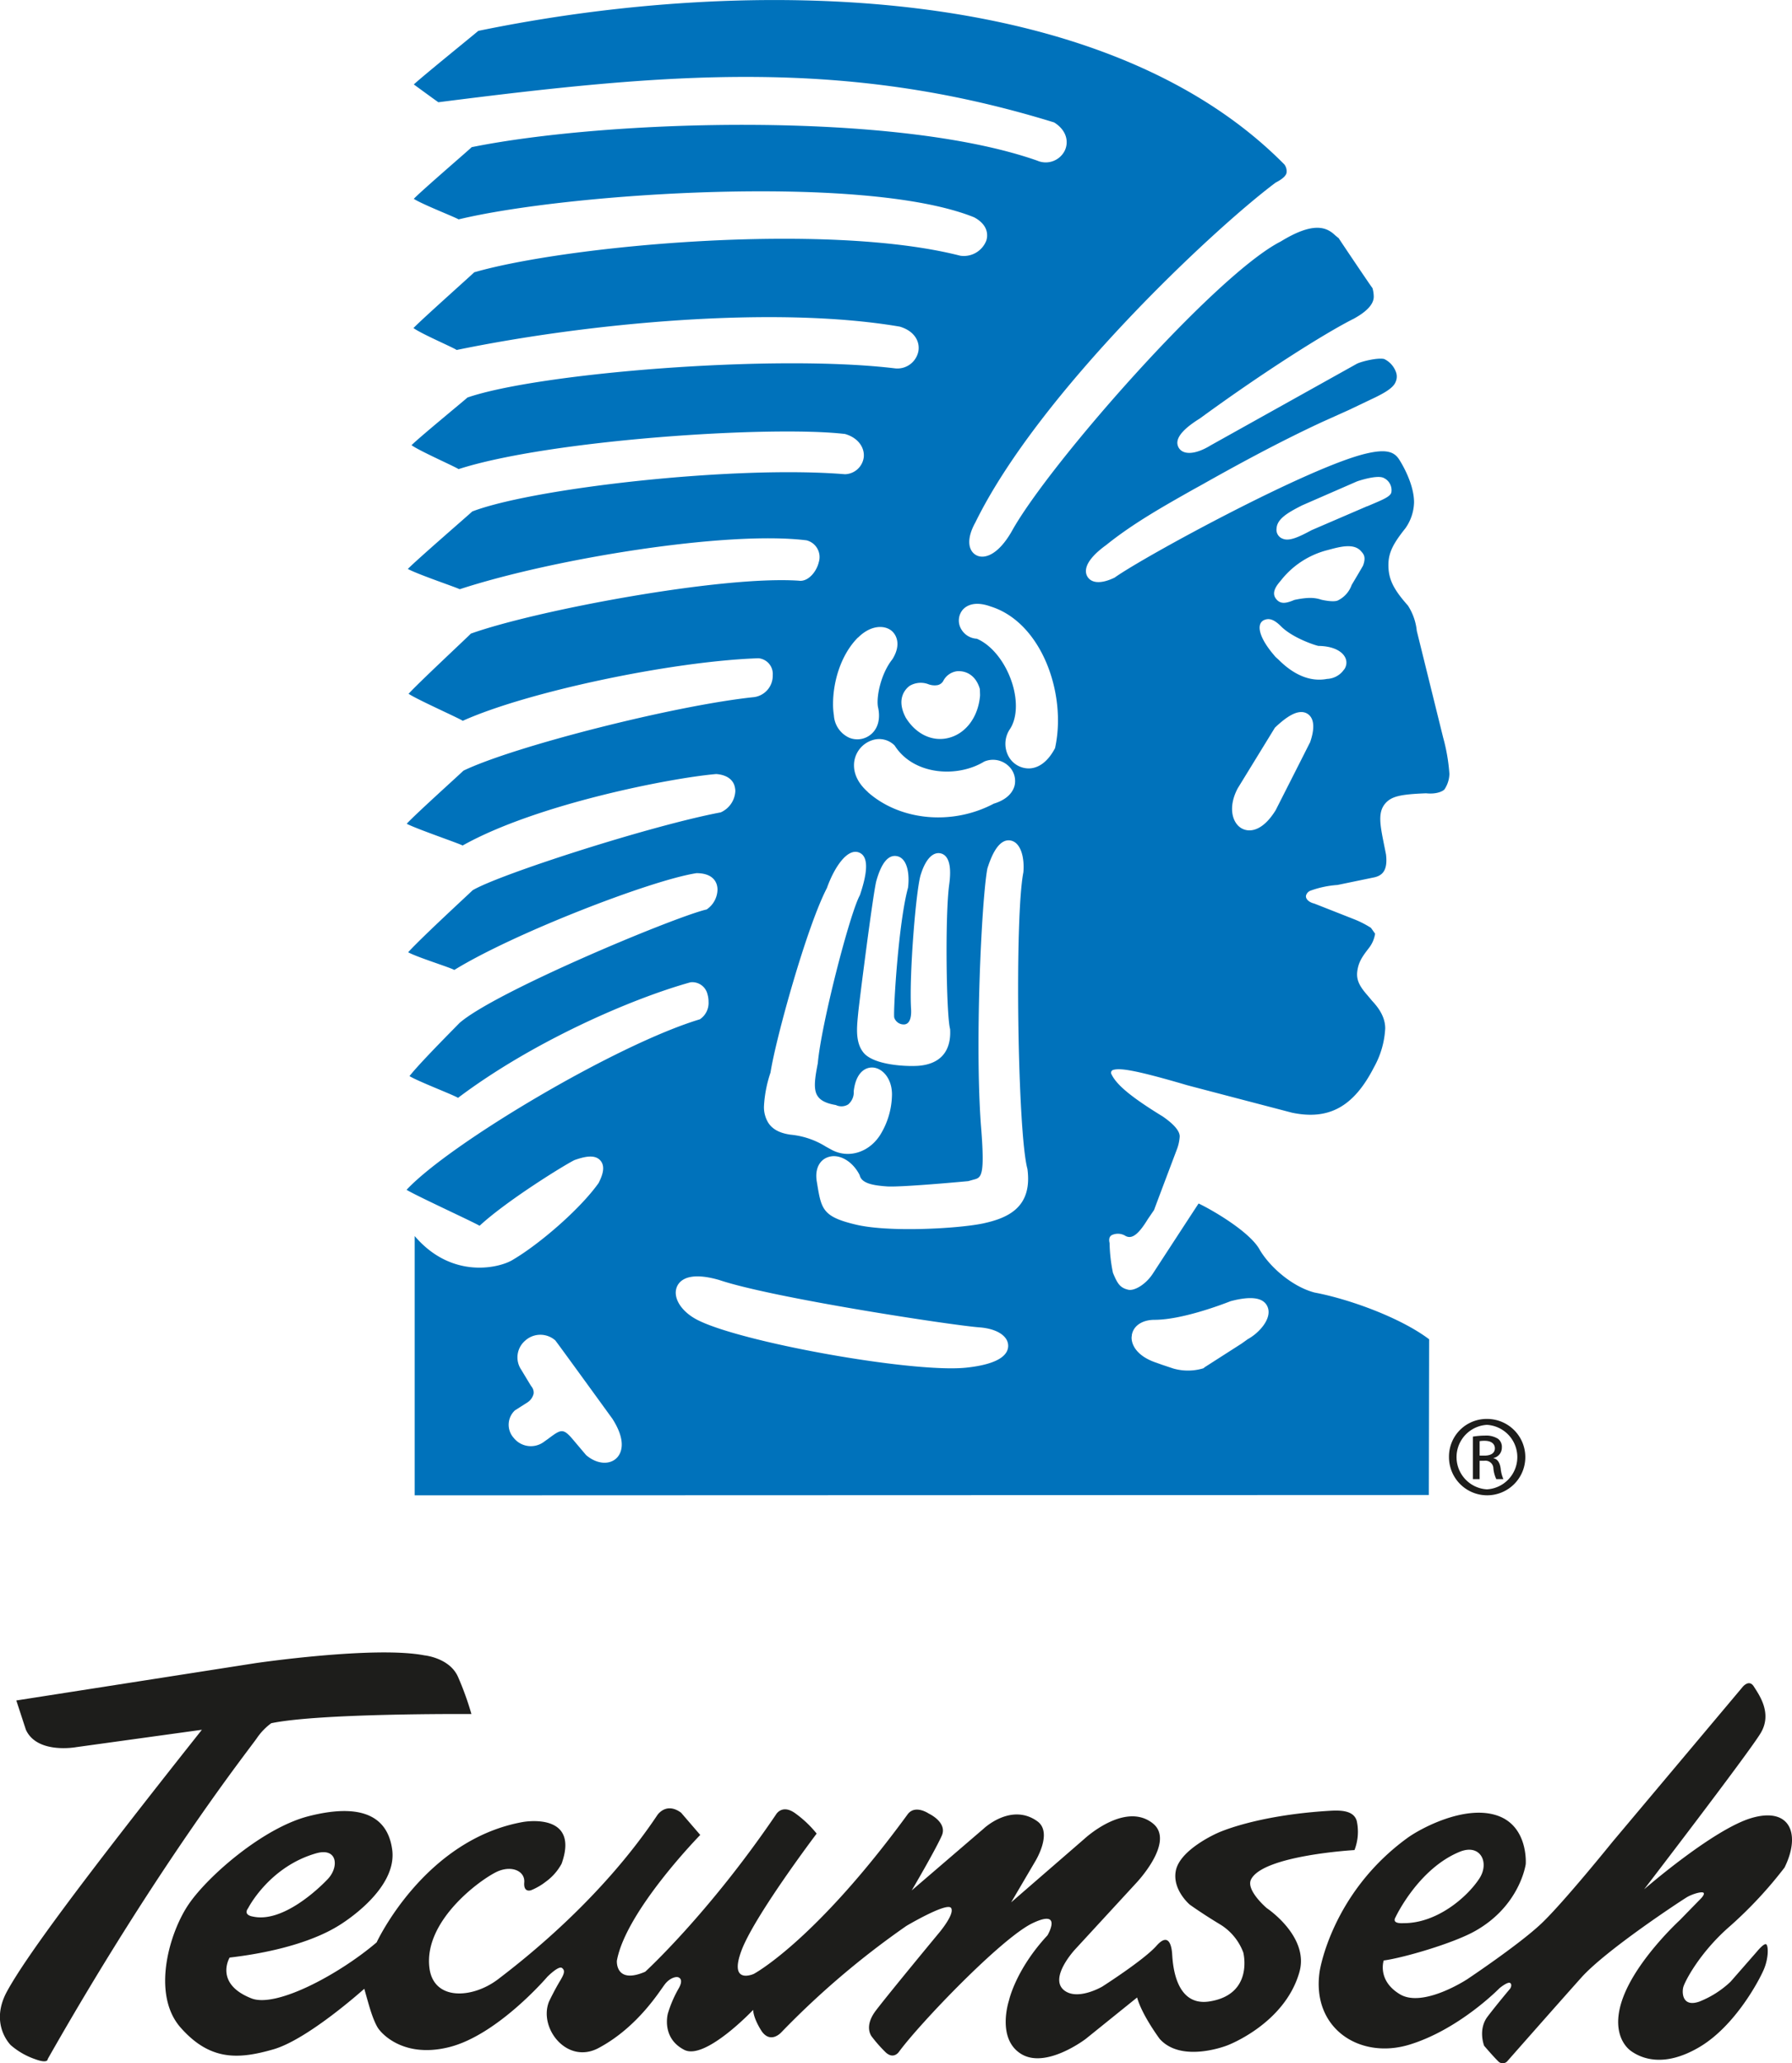 <svg id="Layer_1" data-name="Layer 1" xmlns="http://www.w3.org/2000/svg" viewBox="0 0 476.56 548.52"><defs><style>.cls-1,.cls-3{fill:#1d1d1b;}.cls-1{fill-rule:evenodd;}.cls-2{fill:#0072bb;}</style></defs><title>logo_tecumseh_vertical</title><path class="cls-1" d="M141,657.16s.15,1.32-3.31.05a19.63,19.63,0,0,1-6.5-3.72s-5.8-5.58-1-14.34S148.7,611.6,182,569.63l-33.42,4.62s-10.4,1.93-13.39-4.64l-2.54-7.77,63.59-9.92s31.69-4.65,44.95-2.07c0,0,6.66.64,8.91,5.69a78.92,78.92,0,0,1,3.58,9.91s-40.17-.29-53.24,2.44a16.2,16.2,0,0,0-3.79,3.92C195,574.28,171,604.35,141,657.16Z" transform="translate(-128.31 -109.79)"/><path class="cls-1" d="M225.19,638.48S210.26,651.93,201,654.59s-16.81,3.1-24.65-5.78-3-25.37,2.22-32.92,19.8-20.22,31.83-23.29,20.84-1.31,22.21,8.91-12.29,19-14.23,20.18-10.19,6.29-29,8.5c0,0-4.19,6.9,5.78,10.84,6.66,2.63,23.52-6.52,33.31-14.88,0,0,12.63-27.3,38.89-32,0,0,15.25-2.83,10.31,11.07a14.23,14.23,0,0,1-4.24,4.82,16.35,16.35,0,0,1-3.87,2.24s-2.07.79-1.83-2.07-3-4.51-6.76-3.06-20.09,12.79-18.46,25.78c1.1,8.81,11.45,8.21,18.28,3s27.31-21.18,42.3-43.57c0,0,2.31-3.64,6.34-.69l5.1,5.92s-19.8,20.22-22.17,33.45c0,0-.47,6.35,7.53,2.92,0,0,16.87-15.4,34.81-41.83,0,0,1.53-2.73,4.92-.42a29.2,29.2,0,0,1,5.87,5.52s-16.56,21.88-20,31.11,3.28,6.19,3.28,6.19,16.14-8.54,40.89-42.39c2-2.76,5.66-.22,5.66-.22s5,2.3,3.45,5.85c-1.73,3.91-8,14.57-8,14.57l19.17-16.46s7.29-6.92,14.24-1.92c4.26,3.06-.7,10.88-.7,10.88l-6.27,10.67,19.44-16.85s10.77-10.08,18.23-4.15c6.15,4.89-4.54,16-4.54,16L414.23,628s-7.11,7.61-2.9,10.91c3.6,2.81,10.1-1,10.1-1s11.09-7.07,14.43-10.85,4,.23,4.15,1.91.34,14.38,9.94,12.88c11.87-1.86,9-13,9-13a14.78,14.78,0,0,0-6.14-7.46c-4.69-2.82-8.08-5.26-8.08-5.26s-4.71-3.95-3.73-9c1.09-5.72,11.11-10.06,11.11-10.06s9.94-4.73,30-5.91c3.23-.19,6.22.09,7,2.67a13.47,13.47,0,0,1-.59,7.78S464.16,603,461,609.44c-1.41,2.86,4.2,7.61,4.2,7.61s11.36,7.53,8.67,17c-3.92,13.8-19.16,19.48-19.16,19.48s-12.14,4.84-18-1.73c0,0-4.71-6.31-6-11l-13.65,11s-10.57,8.1-17.2,4-3.22-14.23-3.22-14.23,1.75-8.17,10.24-17.3c0,0,4.22-7.15-4-3.21s-29.87,26.51-35.51,34.19c0,0-1.5,2.26-3.76-.1a37.31,37.31,0,0,1-3.39-3.86s-2.36-2.57,1-7S377.8,623.9,377.8,623.9s4.5-5.21,3.45-6.88-11.88,4.74-11.88,4.74A223.91,223.91,0,0,0,336.15,650s-2.73,3.17-5.18-.09c0,0-2.23-3.22-2.37-5.81,0,0-12.76,13.49-18.32,10.62-6.2-3.19-4.35-9.68-4.35-9.68a31.41,31.41,0,0,1,2.93-6.76c1-1.82.51-2.59-.14-2.84s-2.2.14-3.49,1.71-7.11,11.43-17.75,17.09c-8.38,4.47-16-5.33-13.17-12.34,0,0,1.35-2.89,3.06-5.72,1-1.69,1.28-2.6.37-3.24s-3.87,2.36-3.87,2.36-13.23,15.5-26.16,18.71-18.56-4.66-18.56-4.66-1.13-1.11-2.63-6.19C225.78,640.63,225.19,638.48,225.19,638.48Zm-30.9-21.41s5.56-11,18.08-14.59c5.72-1.64,6.15,3.62,3.11,6.84-2.65,2.8-12.18,11.75-20,9.95C195.43,619.27,192.92,618.9,194.29,617.07Z" transform="translate(-128.31 -109.79)"/><path class="cls-1" d="M499.43,619.47s6-12.88,17.09-17.41c5.52-2.24,8,2.92,5.17,7.17-3.3,5-11.27,11.8-20,11.81C501.71,621,498.28,621.43,499.43,619.47Zm-20.17,14.36s3.12-20.79,23.4-35.49c3.32-2.4,14.88-8.7,23.53-6s7.87,13,7.87,13-1.48,11.07-13.48,17.8c-5.86,3.3-19.29,7.18-24.29,7.82,0,0-1.82,5.33,4.34,9s17.85-4,17.85-4,13.83-9.22,19.75-14.83,18.88-21.68,18.88-21.68l34.46-41s1.8-2.47,3.15-.32,5,7.08,1.82,12.38-31,41.54-31,41.54S584,596,594.2,593.06s13.07,4.31,8.69,13.19a111.23,111.23,0,0,1-14.48,15.56c-8.15,7.06-12.07,14.81-12.45,16.24s-.3,5.4,4.22,3.86a25.86,25.86,0,0,0,8.34-5.29l7-8s2-2.47,2.54-1.92.58,3.63-.65,6.57-7.7,15.17-17.24,20.76-15.48,2.83-18,1.08-5.75-6.86-1.37-16.35S575,620.27,575,620.27l5.57-5.7s1.2-1.17.77-1.6-3,.33-4.4,1.16-21.49,14-28.08,21.36-19.62,22.16-19.62,22.16a1.64,1.64,0,0,1-2.55.06c-1.39-1.37-3.69-4.07-3.69-4.07s-1.72-4.31.93-7.78,6-7.43,6-7.43.63-1,0-1.47-2.84,1.36-2.84,1.36-10.63,10.92-23.9,15S477,649,479.26,633.83Z" transform="translate(-128.31 -109.79)"/><path class="cls-2" d="M512.09,305.83s-7-28.32-7-28.32a15.23,15.23,0,0,0-2.36-6.74c-3.91-4.39-5.19-7.07-5.19-10.79,0-3.4,1.41-5.84,4.52-9.76a12.43,12.43,0,0,0,2.3-6.88c0-5.53-4.09-11.64-4.16-11.69-1.33-1.83-3.44-2.48-8.47-1.31-15.11,3.47-59.31,27.49-67,33-3.53,1.71-6.14,1.55-7.23-.26-.75-1.25-1.09-4,5-8.41,7.14-5.75,15.36-10.36,23.31-14.85l2-1.1c8.66-4.88,20.13-11.19,32.05-16.72l7.16-3.22,7.17-3.42c2-1,4.62-2.37,5.25-4a3.43,3.43,0,0,0,.19-2.42,6.14,6.14,0,0,0-3.21-3.71c-1.72-.42-6.08.65-7.3,1.28l-38.86,21.68c-3.88,2.4-7.22,2.65-8.45.68a2.66,2.66,0,0,1-.4-1.36c0-1.84,2-4,6-6.48,17.21-12.57,33.64-22.88,40.91-26.51,1.81-1,5.32-3.12,5.32-5.86a8.59,8.59,0,0,0-.34-2.29c-.1,0-8.8-12.93-9-13.29-.06,0-1-.81-1-.81-2.33-2.21-5.91-3.49-14.38,1.71-17.41,8.84-61.79,59.34-71.58,77.11-3.72,6.45-7.42,7.41-9.45,6.27s-2.7-4.19-.19-8.69c16.92-34.53,63.34-78,79.87-90.35,1.71-.88,2.62-1.69,2.86-2.48a3,3,0,0,0-.54-2.31C422,105,327.73,103.1,255.5,118c-.63.59-14.75,12-17.14,14.24,2,1.46,5.76,4.21,6.53,4.73,60.68-7.73,107.55-12,163.76,5.37,3.6,2.26,3.85,5.49,2.76,7.61a5.66,5.66,0,0,1-7.27,2.54c-37.64-13.21-113.94-10.94-150.39-3.58-.66.69-13.15,11.4-15.4,13.74,2.35,1.51,11,4.87,11.92,5.46,29.37-7.06,108.1-12.23,137.1-.55,4.19,2.25,3.52,5.31,3.23,6.21a6.42,6.42,0,0,1-6.92,4c-35.86-9.16-104.89-2.64-129.26,4.41-.59.62-14,12.56-16.15,14.82,2.14,1.57,10.59,5.17,11.48,5.83,34.88-7.19,84.59-11.88,117.84-6.21,4.12,1.22,5.41,4.18,4.94,6.61a5.69,5.69,0,0,1-6.17,4.49c-32.32-3.91-95,1.28-113.74,7.75-.52.52-12.62,10.44-14.87,12.67,2.31,1.64,11.51,5.66,12.51,6.36,24.2-7.79,83-11.65,102.76-9.34,3.32.92,5.25,3.45,5,6.15a5.18,5.18,0,0,1-5,4.55c-29.5-2.42-83,3.72-99.12,9.9-.52.53-14.59,12.69-17.13,15.28,2.76,1.49,12.84,4.88,13.8,5.39,24.74-8.1,71-15.64,92.22-13a4.58,4.58,0,0,1,3.27,5.79c-.62,2.65-2.92,5.31-5.33,4.94-20.44-1.39-69.73,7.84-87.2,14.07-.54.61-14.43,13.57-16.56,16,2.39,1.59,13.23,6.4,14.41,7.18,17-7.66,55.39-15.83,78.64-16.63a4.18,4.18,0,0,1,3.79,4.48v.08a5.73,5.73,0,0,1-4.94,5.77C308,297.26,265,308.18,251.54,314.67c-.42.48-12.73,11.54-15.07,14.11,2.79,1.44,13.68,5.14,14.87,5.78,19.83-11.1,55.62-18,67.44-19,2.89.21,4.69,1.59,5,3.74a4.21,4.21,0,0,1,.08.78,6.54,6.54,0,0,1-3.88,5.67c-18.56,3.5-59,16.52-66,20.72,0,.08-13.31,12.27-17.13,16.47,2.49,1.36,11.07,4,12.28,4.7,15.8-9.74,52.43-23.9,64.4-25.73,3.93,0,5.05,1.91,5.4,3.06a4.87,4.87,0,0,1,.19,1.3,6.53,6.53,0,0,1-2.62,5.1l-.24.18-.29.07c-9.09,2.27-56.14,21.91-65.5,30.15,0,.06-10.37,10.38-13.26,14.09,2.26,1.4,11.5,4.92,12.91,5.78,19.44-14.66,45.52-26.17,61.82-30.72a4.16,4.16,0,0,1,4.52,3.19,7,7,0,0,1,.28,2,5.22,5.22,0,0,1-2.31,4.65c-22.14,6.66-66.48,33-78,45.33,2.85,1.72,17.68,8.51,19.42,9.56,7.08-6.56,22.12-15.9,25.2-17.45,2.52-.89,5.38-1.63,6.9.07s.45,4.22-.44,6c-5,7.06-15.87,16.32-22.66,20.32-3.2,2.14-16.14,5.63-26.26-6.21v68.93l269.7-.09c0-3,.08-39.74.08-41.4-7.65-5.77-21.32-10.71-30.47-12.42-5.62-1.47-11.56-6.38-14.51-11.24-2.57-4.95-13.24-11-16.33-12.43-1.42,2.14-12.12,18.57-12.12,18.57-1.93,3-5,4.73-6.59,4.35-2.21-.51-2.9-1.68-4.07-4.51a42.93,42.93,0,0,1-.89-7.91c-.31-1.24.12-1.82.53-2.07a3.81,3.81,0,0,1,3.76.22c1.57.78,3.23-.16,5.85-4.45l1.7-2.49c0-.08,6.13-16.29,6.13-16.29a11.74,11.74,0,0,0,.68-3.25c0-1.57-1.79-3.43-4.52-5.31-9.91-6.06-12.57-9-13.68-11.33a.8.8,0,0,1,.37-1c1.71-.58,5.18-.28,19.74,4-.08,0,28,7.34,28,7.34,9.72,2,16.34-1.53,21.74-12.07a23.6,23.6,0,0,0,3-10.35c0-3.23-2-5.74-3.48-7.32l-1.18-1.41c-2.43-2.74-3.09-4.43-2.73-6.72s1.34-3.71,3-5.85A8.19,8.19,0,0,0,494,358s-1.09-1.53-1.1-1.55a26.33,26.33,0,0,0-4.66-2.36L477.85,350c-1.69-.41-2.37-1.39-2.22-2.13a1.92,1.92,0,0,1,1.26-1.33,26.23,26.23,0,0,1,7.1-1.49L493.9,343c2-.5,3.51-1.78,3-6.06-1.36-7-2.53-10.89-.15-13.61,1.63-1.84,4-2.39,10.81-2.65,2.57.28,4.25-.42,4.86-1a7.72,7.72,0,0,0,1.34-4.16A49,49,0,0,0,512.09,305.83ZM370.21,292.12a5.77,5.77,0,0,1,5.07-.41,4.64,4.64,0,0,0,2.37.21,2.28,2.28,0,0,0,1.54-1.17,4.8,4.8,0,0,1,3.7-2.53c2.69-.16,5.07,1.43,6,4.74l.05,1.45v.32c-.49,5.73-3.83,10.16-8.51,11.26-4.26,1-8.57-1.06-11.26-5.45C366.47,295.39,369.29,292.8,370.21,292.12Zm-4.1,88.14a2.64,2.64,0,0,0,2.74,1.86c1.81-.2,1.82-2.92,1.75-4.09-.55-8.87,1.34-32.36,2.63-35.9,1.25-3.93,3.17-5.94,5.24-5.48,1.5.35,3.13,2.05,2.27,8.27-1.14,8.28-.77,34.89.24,38.44.35,6-2.71,9.36-8.55,9.77-3.53.22-11.65-.27-14.38-3.39-2.28-2.65-1.89-6.63-1.59-9.87l.07-.7c.22-2.49,4-32.27,4.84-35.23,1.36-4.81,3.2-7,5.48-6.55,2.71.54,3.41,4.6,2.94,8.38C367.23,355.12,365.87,378.12,366.11,380.26Zm-7-59.92c-3-2.66-3.69-5.25-3.69-7.09a7,7,0,0,1,5-6.73,5.77,5.77,0,0,1,5.82,1.47c5,7.87,16.63,8.64,23.82,4.25a6,6,0,0,1,6.26,1,5.47,5.47,0,0,1,1.85,5.2c-.28,1.32-1.38,3.72-5.59,5C381.56,329.28,367.7,328,359.07,320.34Zm-2.61-41.06c3.41-3.39,7-3.33,8.87-1.84,1.55,1.27,2.54,4,.25,7.62-3.19,4-4.42,10.51-3.75,13,.59,3-.14,5.49-2,7a5.64,5.64,0,0,1-5.71.85,7,7,0,0,1-4.09-6,18.1,18.1,0,0,1-.22-3C349.85,291,351.92,283.84,356.46,279.28ZM333.22,394.91c1.39-9,9.63-38.75,15-49.05,1.91-5.39,5.33-10.55,8.43-9.48,2.52.88,2.64,4.6.34,11.38-2.71,4.91-10.31,34.42-11.19,44.65-.71,3.72-1.32,7,0,8.83.8,1.17,2.37,1.91,4.78,2.31a3.44,3.44,0,0,0,3.28-.15,4.2,4.2,0,0,0,1.49-3.52c.56-4.89,3-6.42,5.09-6.3,2.49.15,5.08,2.85,5.08,7.15a20.82,20.82,0,0,1-2.79,10.19c-2.85,5.07-8.56,7.05-13.24,4.54,0,0-1.55-.85-1.55-.85a21.52,21.52,0,0,0-9.4-3.18c-2.87-.4-4.8-1.43-5.92-3.17a7.93,7.93,0,0,1-1.14-4.44A33.48,33.48,0,0,1,333.22,394.91ZM292.13,497.55c-2,1.76-5.29,1.36-7.95-.94-.17-.19-3.27-3.86-3.27-3.86-2.85-3.42-3.32-3.08-6.86-.44l-1,.71a5.83,5.83,0,0,1-8.14-1,5.22,5.22,0,0,1,.35-7.31l.12-.07,3.22-2.05a3.81,3.81,0,0,0,1.62-2.32,2.55,2.55,0,0,0-.62-1.95c-.13-.18-2.67-4.4-2.67-4.4a5.85,5.85,0,0,1,1.05-7.74,6,6,0,0,1,8-.06c.28.28,15.2,20.85,15.2,20.85C295.54,493.81,293,496.8,292.13,497.55Zm93-24.17c-14.3,1.43-60.51-6.87-71.66-12.87-4.11-2.22-6.28-5.83-5.16-8.6.69-1.7,3.08-4.19,11.23-1.86,14.07,4.77,62,12.07,69.2,12.6,4.63.34,7.63,2.26,7.68,4.85C396.46,469.64,394.54,472.4,385.15,473.38Zm4.4-38.31c-6.59,1.34-24.9,2.38-33.7.25-8.38-2-9.05-3.9-10.08-10.07l-.19-1.15c-.72-4,1.08-6.11,3-6.71,2.92-1,6.52,1.11,8.37,4.8.49,2.27,3.8,2.75,7.33,3,3,.2,15.31-.82,21.55-1.41l1.34-.38c1.55-.39,2.49-.61,2.49-5.73,0-2-.14-4.81-.46-8.67-.46-6.18-.65-13.61-.65-21.33,0-19.77,1.26-41.2,2.36-47,.7-2.15,2.64-8.14,6.23-7.43,2.78.58,3.68,4.8,3.34,8.48-2.35,11.81-1.55,69.12,1.08,78.81C402.93,430.84,396.26,433.65,389.55,435.07Zm19.32-126.33c-2.48,4.66-5.41,5.31-6.93,5.33A6.15,6.15,0,0,1,396.6,311a7,7,0,0,1,.13-7.15l.08-.12c1.9-2.77,2.19-7.26.77-12-1.72-5.68-5.43-10.41-9.49-12.14a5.1,5.1,0,0,1-4.39-3,4.46,4.46,0,0,1,.73-4.81c.9-.94,3-2.32,7.31-.77C405.41,275.27,412.08,294.44,408.87,308.74Zm20.45,156c.39-2.5,2.77-4.09,6.05-4.09,7,0,17.24-3.78,20.21-4.95,5.63-1.49,8.89-.94,9.87,1.57,1.22,3.08-2.34,6.95-5.36,8.56.18-.1-1.61,1.16-1.61,1.16l-9.71,6.22-.43.33a14.15,14.15,0,0,1-8,.05l-3-1-1.39-.5c-5-1.64-6.69-4.51-6.69-6.73A4.62,4.62,0,0,1,429.32,464.77Zm47.34-157.5c-.07.19-9.08,17.93-9.08,17.93-3.39,5.5-6.89,6.06-9.09,4.81-2.47-1.44-3.66-5.63-1-10.63l9.89-16.12c2.71-2.56,6.21-5.31,8.73-3.64C477.86,300.79,478,303.51,476.66,307.27Zm9.13-19.51a5.74,5.74,0,0,1-4.54,2.54c-6,1.15-10.73-2.94-12.91-5.12l-.81-.73-.84-1c-4-4.9-4.15-8.12-2-8.87,1.25-.45,2.52-.06,4.35,1.78,3.1,3.09,9.2,5.07,9.92,5.17C485.22,281.58,487.58,285.06,485.79,287.76Zm5-27.54c-.08.21-3,5.1-3,5.1a7.28,7.28,0,0,1-3.71,4.14c-1.26.53-4.35-.21-4.35-.21-1.54-.52-3.37-.76-7.16.05-2,.82-3.73,1.38-5-.43s.7-3.89,1.39-4.73A22.94,22.94,0,0,1,481.46,256c3-.81,6.76-1.89,8.72.23C490.94,257.07,491.68,257.82,490.77,260.22Zm1.13-15.83-14.77,6.36c-3.4,1.83-5.92,3-7.65,2.3a2.52,2.52,0,0,1-1.68-2.76c.14-2.56,3.06-4.24,6.82-6.14l14.56-6.35c.11-.05,5.41-1.87,7.16-.9a3.58,3.58,0,0,1,2,3.7C498.2,241.85,495.81,242.71,491.9,244.39Z" transform="translate(-128.31 -109.79)"/><path class="cls-3" d="M523.74,487a10.15,10.15,0,1,1-10.09,10.12A10,10,0,0,1,523.74,487Zm0,1.57a8.59,8.59,0,0,0,0,17.15,8.59,8.59,0,0,0,0-17.15ZM521.8,503H520v-11.3a20.81,20.81,0,0,1,3.2-.27,5.9,5.9,0,0,1,3.51.86,2.71,2.71,0,0,1,1,2.34,2.82,2.82,0,0,1-2.2,2.75v.08c1,.19,1.66,1.09,1.89,2.75a9.24,9.24,0,0,0,.72,2.79h-1.89a8.37,8.37,0,0,1-.77-2.88,2.11,2.11,0,0,0-2.43-2H521.8Zm0-6.25h1.31c1.48,0,2.74-.55,2.74-1.94,0-1-.72-2-2.74-2a8.22,8.22,0,0,0-1.31.09Z" transform="translate(-128.31 -109.79)"/></svg>